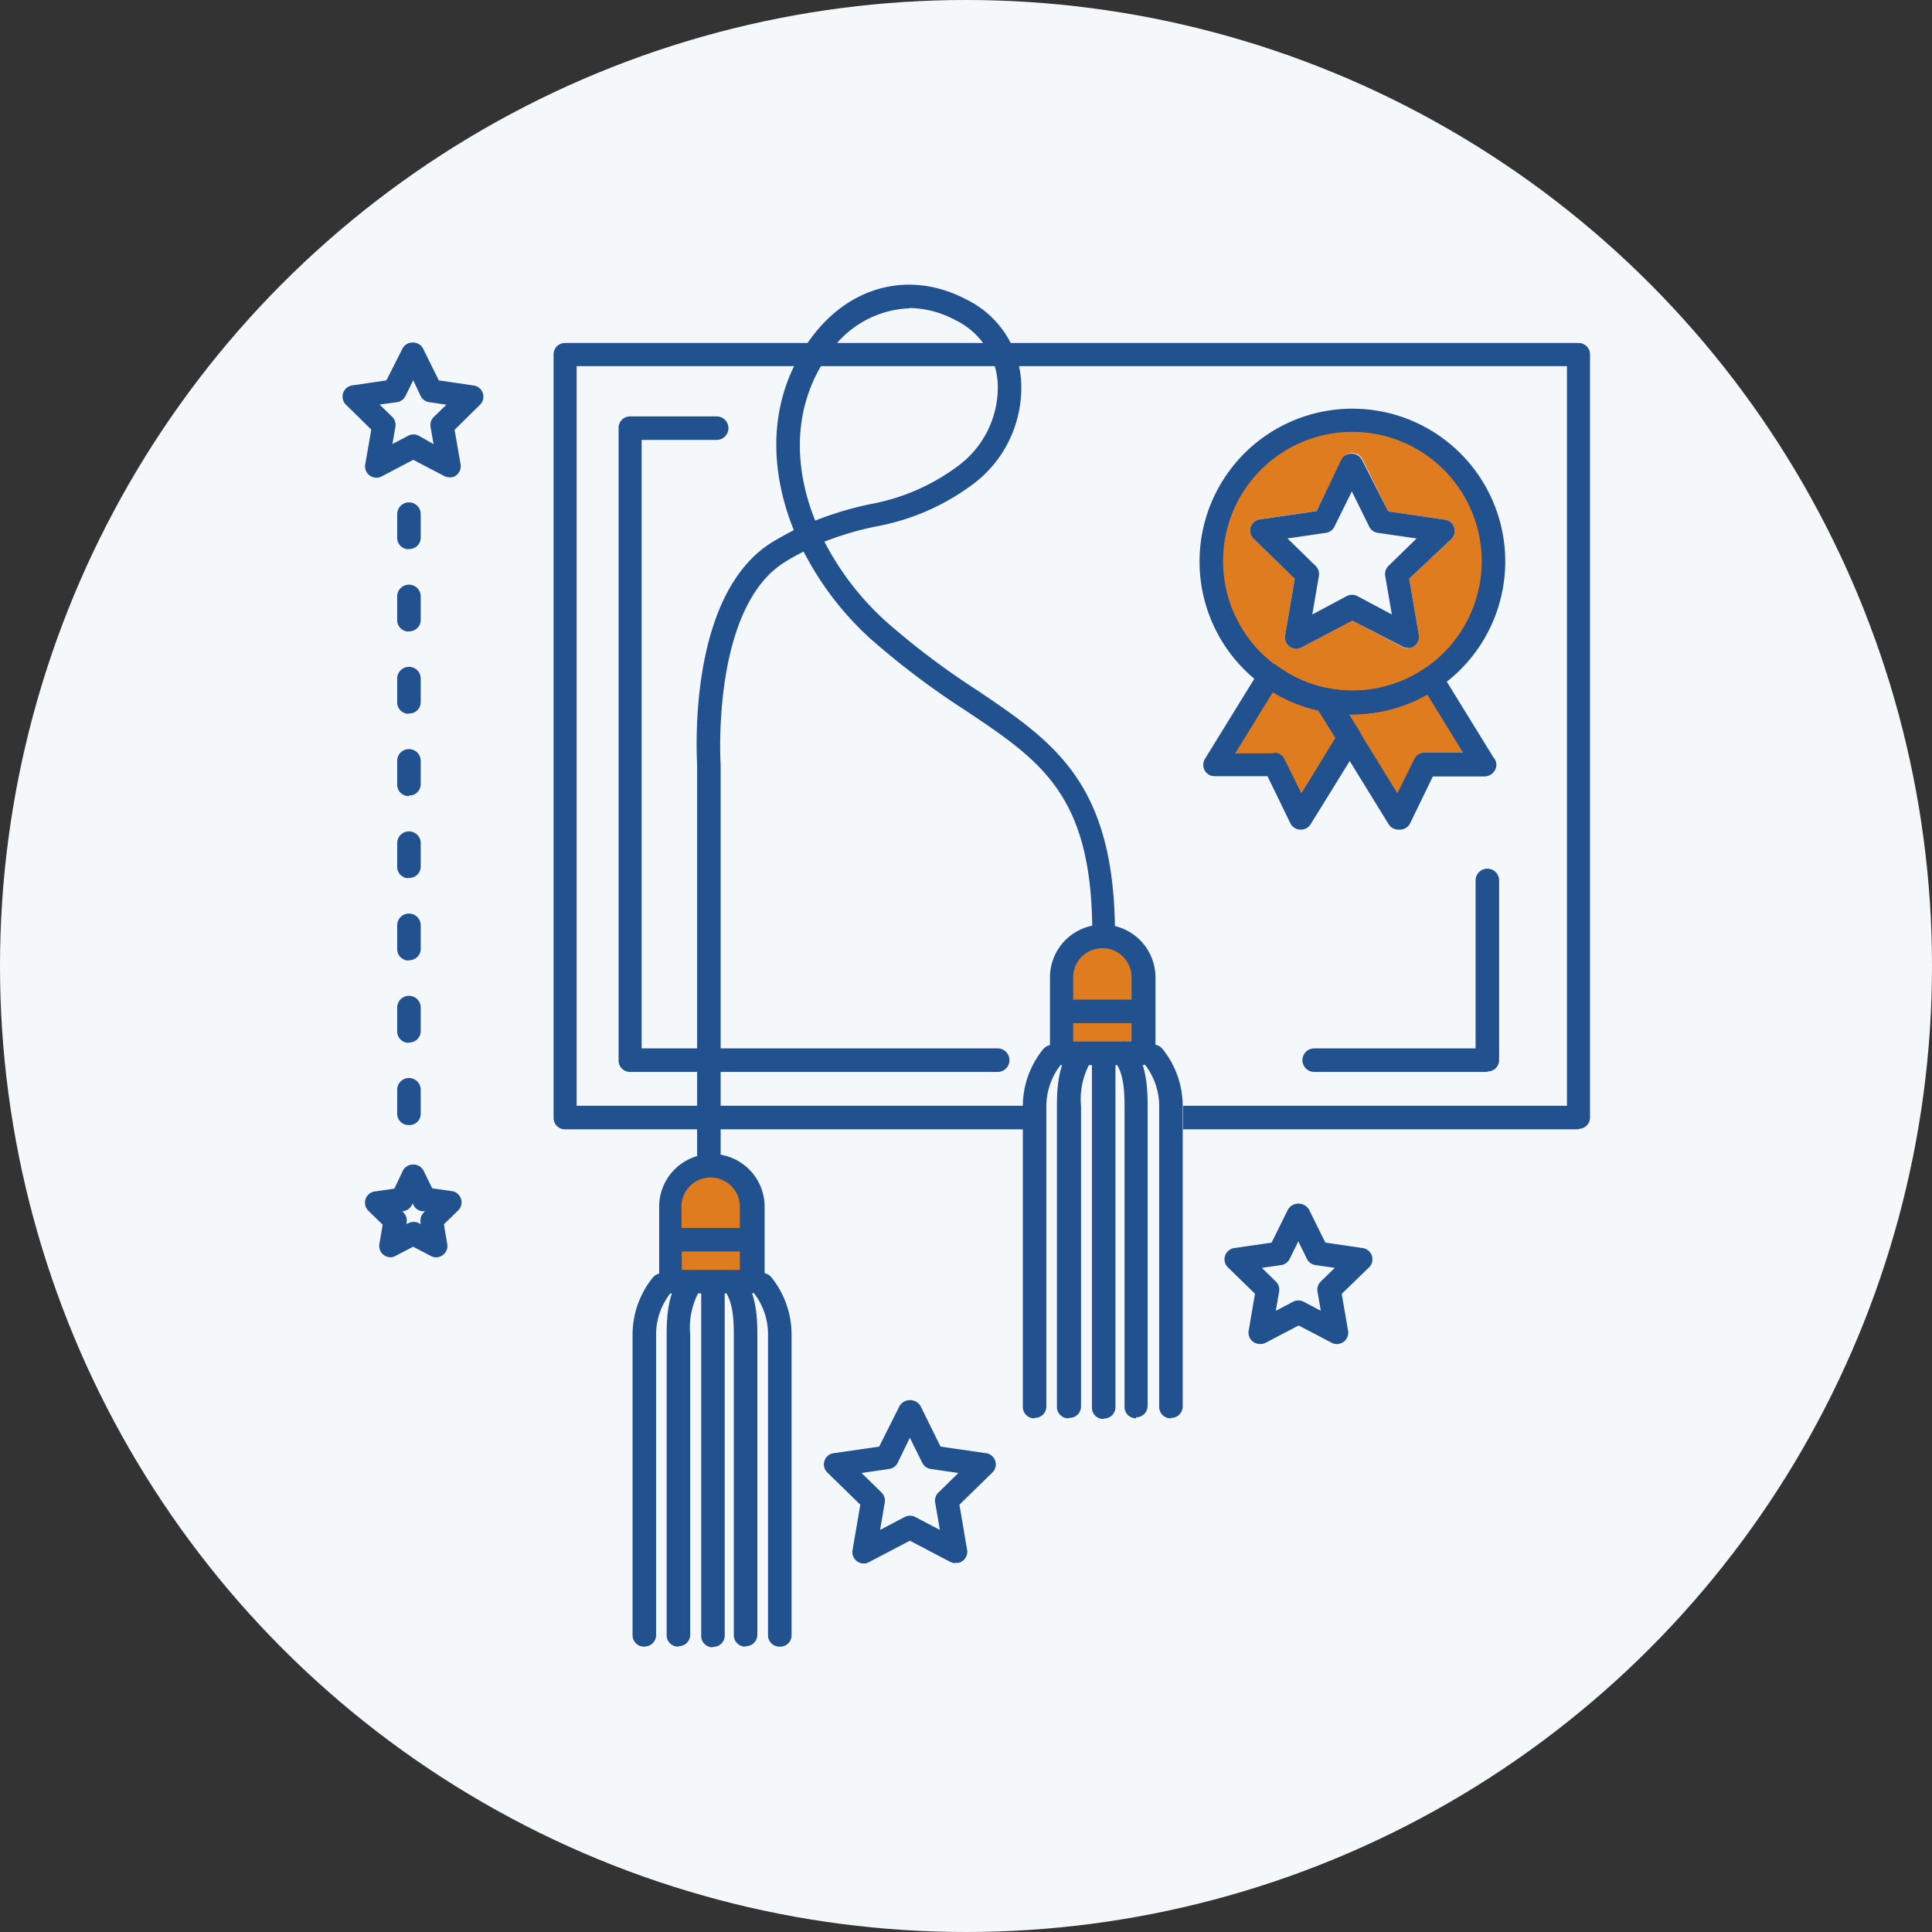 <svg xmlns="http://www.w3.org/2000/svg" viewBox="0 0 170 170"><rect x="0" y="0" width="170" height="170" fill="#333333" stroke="none"/><defs><style>.cls-1{fill:#f5f8fb;}.cls-2{fill:#e07c20;}.cls-3{fill:#21518e;}</style></defs><title>Asset 1</title><g id="Layer_2" data-name="Layer 2"><g id="Layer_1-2" data-name="Layer 1"><circle class="cls-1" cx="85" cy="85" r="85"/><g id="Layer_2-2" data-name="Layer 2"><g id="Layer_1-2-2" data-name="Layer 1-2"><polyline class="cls-2" points="112.63 59.52 106.89 67.32 113.03 66.83 114.69 71.62 119.62 65.51 123.1 71.62 125.77 67.52 129.87 67.32 126.13 58.71 112.32 58.62"/><path class="cls-2" d="M93.72,92h6.88l-.32-7.39s-1.42-3.71-4.7-2.61A3.28,3.28,0,0,0,93.13,86V86l.14,6.69"/><path class="cls-2" d="M59.49,113h6.88L66,105.66s-1.42-3.61-4.71-2.53A3.28,3.28,0,0,0,58.85,107l0,.09.14,6.69"/><path class="cls-2" d="M118.69,37.15A12.21,12.21,0,1,0,130.9,49.36h0A12.21,12.21,0,0,0,118.69,37.15ZM124,50.92l.84,4.91a1,1,0,0,1-.77,1.19l-.23,0a1,1,0,0,1-.48-.12L119,54.6l-4.41,2.32a1,1,0,0,1-1.5-1.09l.84-4.91-3.57-3.48a1,1,0,0,1,.57-1.76l4.93-.72,2.21-4.47a1,1,0,0,1,1.85,0L122.15,45l4.93.72a1,1,0,0,1,.57,1.76Z"/><path class="cls-3" d="M66.22,113.81H59a1,1,0,0,1-1-1v-6.63a4.64,4.64,0,0,1,9.28,0v6.59a1,1,0,0,1-1,1ZM60,111.74h5.1v-5.56a2.57,2.57,0,0,0-5.14,0Z"/><rect class="cls-3" x="58.84" y="108.05" width="7.56" height="2.07"/><path class="cls-3" d="M56.66,144.89a1,1,0,0,1-1-1V117.42a8,8,0,0,1,1.78-5,1,1,0,1,1,1.61,1.3,5.87,5.87,0,0,0-1.32,3.73v26.43a1,1,0,0,1-1,1Z"/><path class="cls-3" d="M62.7,144.95a1,1,0,0,1-1-1V113.48a1,1,0,1,1,2.07,0h0v30.43a1,1,0,0,1-1,1Z"/><path class="cls-3" d="M59.66,144.89a1,1,0,0,1-1-1V117.42c0-1.78.16-3.79,1.34-5.25a1,1,0,1,1,1.61,1.3h0a6.62,6.62,0,0,0-.88,3.95v26.43a1,1,0,0,1-1,1Z"/><path class="cls-3" d="M68.58,144.89a1,1,0,0,1-1-1V117.42a5.87,5.87,0,0,0-1.32-3.73,1,1,0,1,1,1.61-1.3,8,8,0,0,1,1.78,5v26.43a1,1,0,0,1-.92,1.07Z"/><path class="cls-3" d="M65.57,144.89a1,1,0,0,1-1-1V117.42c0-1.42-.1-3-.88-3.95a1,1,0,1,1,1.61-1.3c1.18,1.46,1.34,3.47,1.34,5.25v26.43a1,1,0,0,1-1,1Z"/><path class="cls-3" d="M63.41,103.13H61.34V67.36c0-.55-1-15.2,6.8-19.77.6-.35,1.16-.66,1.71-.94-2.2-5.44-2.28-11.49,1.3-16.6,3.42-4.9,8.87-6.34,13.9-3.69a8.59,8.59,0,0,1,4.8,7.18,10.6,10.6,0,0,1-4.35,9.15A20.39,20.39,0,0,1,77,46.34a27.68,27.68,0,0,0-4.46,1.32,24.91,24.91,0,0,0,5.39,7,68.19,68.19,0,0,0,8.1,6.11c6.77,4.57,12.08,8.17,12.08,21.49h-2C96.15,70,91.67,67,84.92,62.49a70,70,0,0,1-8.33-6.29,27,27,0,0,1-5.88-7.67c-.48.25-1,.52-1.51.84-6.65,3.93-5.8,17.78-5.79,17.92ZM80,27.13a8.91,8.91,0,0,0-7.13,4.1C69.74,35.69,69.8,41,71.73,45.81a29.22,29.22,0,0,1,4.85-1.45A18.43,18.43,0,0,0,84.3,41a8.61,8.61,0,0,0,3.49-7.33,6.59,6.59,0,0,0-3.7-5.49A8.75,8.75,0,0,0,80,27.1Z"/><path class="cls-3" d="M100.6,93.72H93.39a1,1,0,0,1-1-1V86a4.64,4.64,0,0,1,9.28,0v6.59a1,1,0,0,1-.91,1.08Zm-6.17-2.07h5.14V86a2.57,2.57,0,0,0-5.14,0Z"/><rect class="cls-3" x="93.22" y="87.96" width="7.56" height="2.07"/><path class="cls-3" d="M91,124.8a1,1,0,0,1-1-1V97.33a8,8,0,0,1,1.78-5,1,1,0,1,1,1.61,1.3h0a5.94,5.94,0,0,0-1.32,3.73v26.4a1,1,0,0,1-1,1Z"/><path class="cls-3" d="M97.08,124.86a1,1,0,0,1-1-1V93.39a1,1,0,1,1,2.07,0v30.43a1,1,0,0,1-1,1Z"/><path class="cls-3" d="M94,124.8a1,1,0,0,1-1-1V97.33c0-1.78.16-3.79,1.34-5.25A1,1,0,1,1,96,93.38h0a6.62,6.62,0,0,0-.88,3.95v26.43a1,1,0,0,1-1,1Z"/><path class="cls-3" d="M103,124.8a1,1,0,0,1-1-1V97.33a5.94,5.94,0,0,0-1.32-3.73,1,1,0,0,1,1.61-1.3,8,8,0,0,1,1.78,5v26.46a1,1,0,0,1-1,1Z"/><path class="cls-3" d="M99.95,124.8a1,1,0,0,1-1-1V97.33c0-1.42-.1-3-.88-3.95A1,1,0,0,1,99.64,92c1.18,1.46,1.34,3.47,1.34,5.25v26.46a1,1,0,0,1-1,1Z"/><path class="cls-3" d="M138.91,99.37H104.1V97.3h33.78V32.22H50.74V97.3H90.15v2.07H49.71a1,1,0,0,1-1-1V31.18a1,1,0,0,1,1-1h89.2a1,1,0,0,1,1,1V98.33a1,1,0,0,1-1,1Z"/><path class="cls-3" d="M119,62.86a13.45,13.45,0,1,1,13.45-13.45h0A13.46,13.46,0,0,1,119,62.86ZM119,38a11.38,11.38,0,1,0,11.38,11.38h0A11.39,11.39,0,0,0,119,38Z"/><path class="cls-3" d="M123.87,57a1,1,0,0,1-.48-.12L119,54.61l-4.41,2.32a1,1,0,0,1-1.5-1.09l.84-4.91-3.57-3.48a1,1,0,0,1,.57-1.76l4.93-.72L118,40.5a1,1,0,0,1,.93-.58h0a1,1,0,0,1,.93.58L122.15,45l4.93.72a1,1,0,0,1,.57,1.76L124,50.92l.84,4.91a1,1,0,0,1-.77,1.19l-.23,0Zm-10.58-9.62,2.46,2.4a1,1,0,0,1,.3.91l-.58,3.38,3-1.6a1,1,0,0,1,1,0l3,1.6-.58-3.38a1,1,0,0,1,.3-.91l2.46-2.4-3.4-.49a1,1,0,0,1-.78-.57l-1.52-3.08-1.52,3.08a1,1,0,0,1-.78.57Z"/><path class="cls-3" d="M123.06,73a1,1,0,0,1-.88-.49l-6.4-10.39a1,1,0,0,1,1.07-1.56,11.2,11.2,0,0,0,8.49-1.72,1,1,0,0,1,1.4.22l.06.1,4.6,7.47a1,1,0,0,1,.27.69,1.06,1.06,0,0,1-1,1h-4.59l-2,4.12a1,1,0,0,1-.93.56Zm-4.41-10.19,4.31,7,1.48-3a1,1,0,0,1,.93-.58h3.37l-3.17-5.15A13.19,13.19,0,0,1,118.65,62.86Z"/><path class="cls-3" d="M114.41,73h0a1,1,0,0,1-.88-.58l-2-4.12h-4.59a1,1,0,0,1-.91-1.53l4.86-7.89a1,1,0,0,1,1.36-.39l.13.09a11.22,11.22,0,0,0,4.53,2,1,1,0,0,1,.69.47l2.07,3.37a1,1,0,0,1,0,1.08l-4.33,7A1,1,0,0,1,114.41,73Zm-2.31-6.77a1,1,0,0,1,.93.58l1.48,3,3-4.89L116,62.52a13.23,13.23,0,0,1-4-1.61l-3.31,5.38h3.41Z"/><path class="cls-3" d="M130.87,94.32H115.64a1,1,0,0,1,0-2.07h14.2V77.47a1,1,0,0,1,2.07,0V93.28a1,1,0,0,1-1,1Z"/><path class="cls-3" d="M87.79,94.32H55.43a1,1,0,0,1-1-1V37.64a1,1,0,0,1,1-1h7.63a1,1,0,0,1,0,2.07h-6.6V92.25H87.79a1,1,0,1,1,0,2.07Z"/><path class="cls-3" d="M110.88,118.26a1,1,0,0,1-1-1.21l.55-3.21-2.33-2.27a1,1,0,0,1,.57-1.76l3.22-.47,1.44-2.91a1.08,1.08,0,0,1,1.85,0l1.44,2.91,3.22.47a1,1,0,0,1,.57,1.76l-2.35,2.28.55,3.2a1,1,0,0,1-1.46,1.09l-2.88-1.51-2.88,1.51A1,1,0,0,1,110.88,118.26Zm3.36-3.83a1,1,0,0,1,.48.12l1.5.79-.29-1.68a1,1,0,0,1,.3-.91l1.22-1.19-1.68-.24a1,1,0,0,1-.78-.57l-.75-1.52-.75,1.52a1,1,0,0,1-.78.57l-1.68.24,1.22,1.19a1,1,0,0,1,.3.91l-.29,1.68,1.5-.79A1,1,0,0,1,114.24,114.43Z"/><path class="cls-3" d="M39.56,42a1,1,0,0,1-.48-.12l-2.72-1.42-2.72,1.43a1,1,0,0,1-1.49-1.09l.52-3-2.21-2.17A1,1,0,0,1,31,33.91l3-.44,1.39-2.75a1,1,0,0,1,.93-.58h0a1,1,0,0,1,.93.58l1.36,2.75,3,.44a1,1,0,0,1,.57,1.76L40,37.82l.52,3A1,1,0,0,1,39.77,42l-.23,0Zm-6.16-6.4,1.09,1.06a1,1,0,0,1,.3.91l-.26,1.5,1.35-.71a1,1,0,0,1,1,0l1.27.72-.26-1.5a1,1,0,0,1,.3-.91l1.09-1.06-1.5-.22a1,1,0,0,1-.78-.57l-.64-1.36-.67,1.36a1,1,0,0,1-.78.57Z"/><path class="cls-3" d="M84.07,137.54a1,1,0,0,1-.48-.12l-3.53-1.85-3.53,1.85a1,1,0,0,1-1.5-1.09l.67-3.93-2.85-2.78a1,1,0,0,1,.57-1.76l3.94-.57,1.79-3.57a1.08,1.08,0,0,1,1.85,0l1.76,3.57,3.94.57a1,1,0,0,1,.57,1.76l-2.85,2.78.67,3.93a1,1,0,0,1-.77,1.19l-.23,0Zm-4-4.17a1,1,0,0,1,.48.12l2.15,1.13-.41-2.4a1,1,0,0,1,.3-.91l1.74-1.7-2.41-.35a1,1,0,0,1-.78-.57l-1.08-2.18L79,128.69a1,1,0,0,1-.78.57l-2.41.35,1.74,1.7a1,1,0,0,1,.3.91l-.41,2.4,2.15-1.13a1,1,0,0,1,.49-.12Z"/><path class="cls-3" d="M35.95,99a1,1,0,0,1-1-1V95.89a1,1,0,1,1,2.07,0V98a1,1,0,0,1-1,1Zm0-7.24a1,1,0,0,1-1-1v-2.1a1,1,0,1,1,2.07,0v2.07a1,1,0,0,1-1,1Zm0-7.24a1,1,0,0,1-1-1v-2.1a1,1,0,0,1,2.07,0v2.07a1,1,0,0,1-1,1Zm0-7.24a1,1,0,0,1-1-1V74.19a1,1,0,0,1,2.07,0v2.06a1,1,0,0,1-1,1h-.11Zm0-7.23a1,1,0,0,1-1-1v-2.1a1,1,0,1,1,2.07,0V69a1,1,0,0,1-1,1Zm0-7.24a1,1,0,0,1-1-1v-2.1a1,1,0,0,1,2.07,0v2.07a1,1,0,0,1-1,1h-.11Zm0-7.24a1,1,0,0,1-1-1V52.48a1,1,0,0,1,2.07,0v2.07a1,1,0,0,1-1,1h-.1Zm0-7.24a1,1,0,0,1-1-1V45.24a1,1,0,0,1,2.07,0v2.07a1,1,0,0,1-1,1h-.1Z"/><path class="cls-3" d="M34.39,110.63a1,1,0,0,1-1-1.21l.28-1.66-1.2-1.17a1,1,0,0,1,.57-1.76l1.66-.24.73-1.54a1,1,0,0,1,.93-.58h0a1,1,0,0,1,.93.58l.74,1.51,1.66.24a1,1,0,0,1,.57,1.76l-1.2,1.17.28,1.66a1,1,0,0,1-1.5,1.09l-1.49-.78-1.49.78A1,1,0,0,1,34.39,110.63Zm1-4.05.09.09a1,1,0,0,1,.3.91v.13l.12-.06a1,1,0,0,1,1,0l.11.06v-.13a1,1,0,0,1,.3-.91l.09-.09-.25,0a1,1,0,0,1-.78-.57l-.06-.12-.06.12a1,1,0,0,1-.78.57Z"/></g></g></g></g></svg>